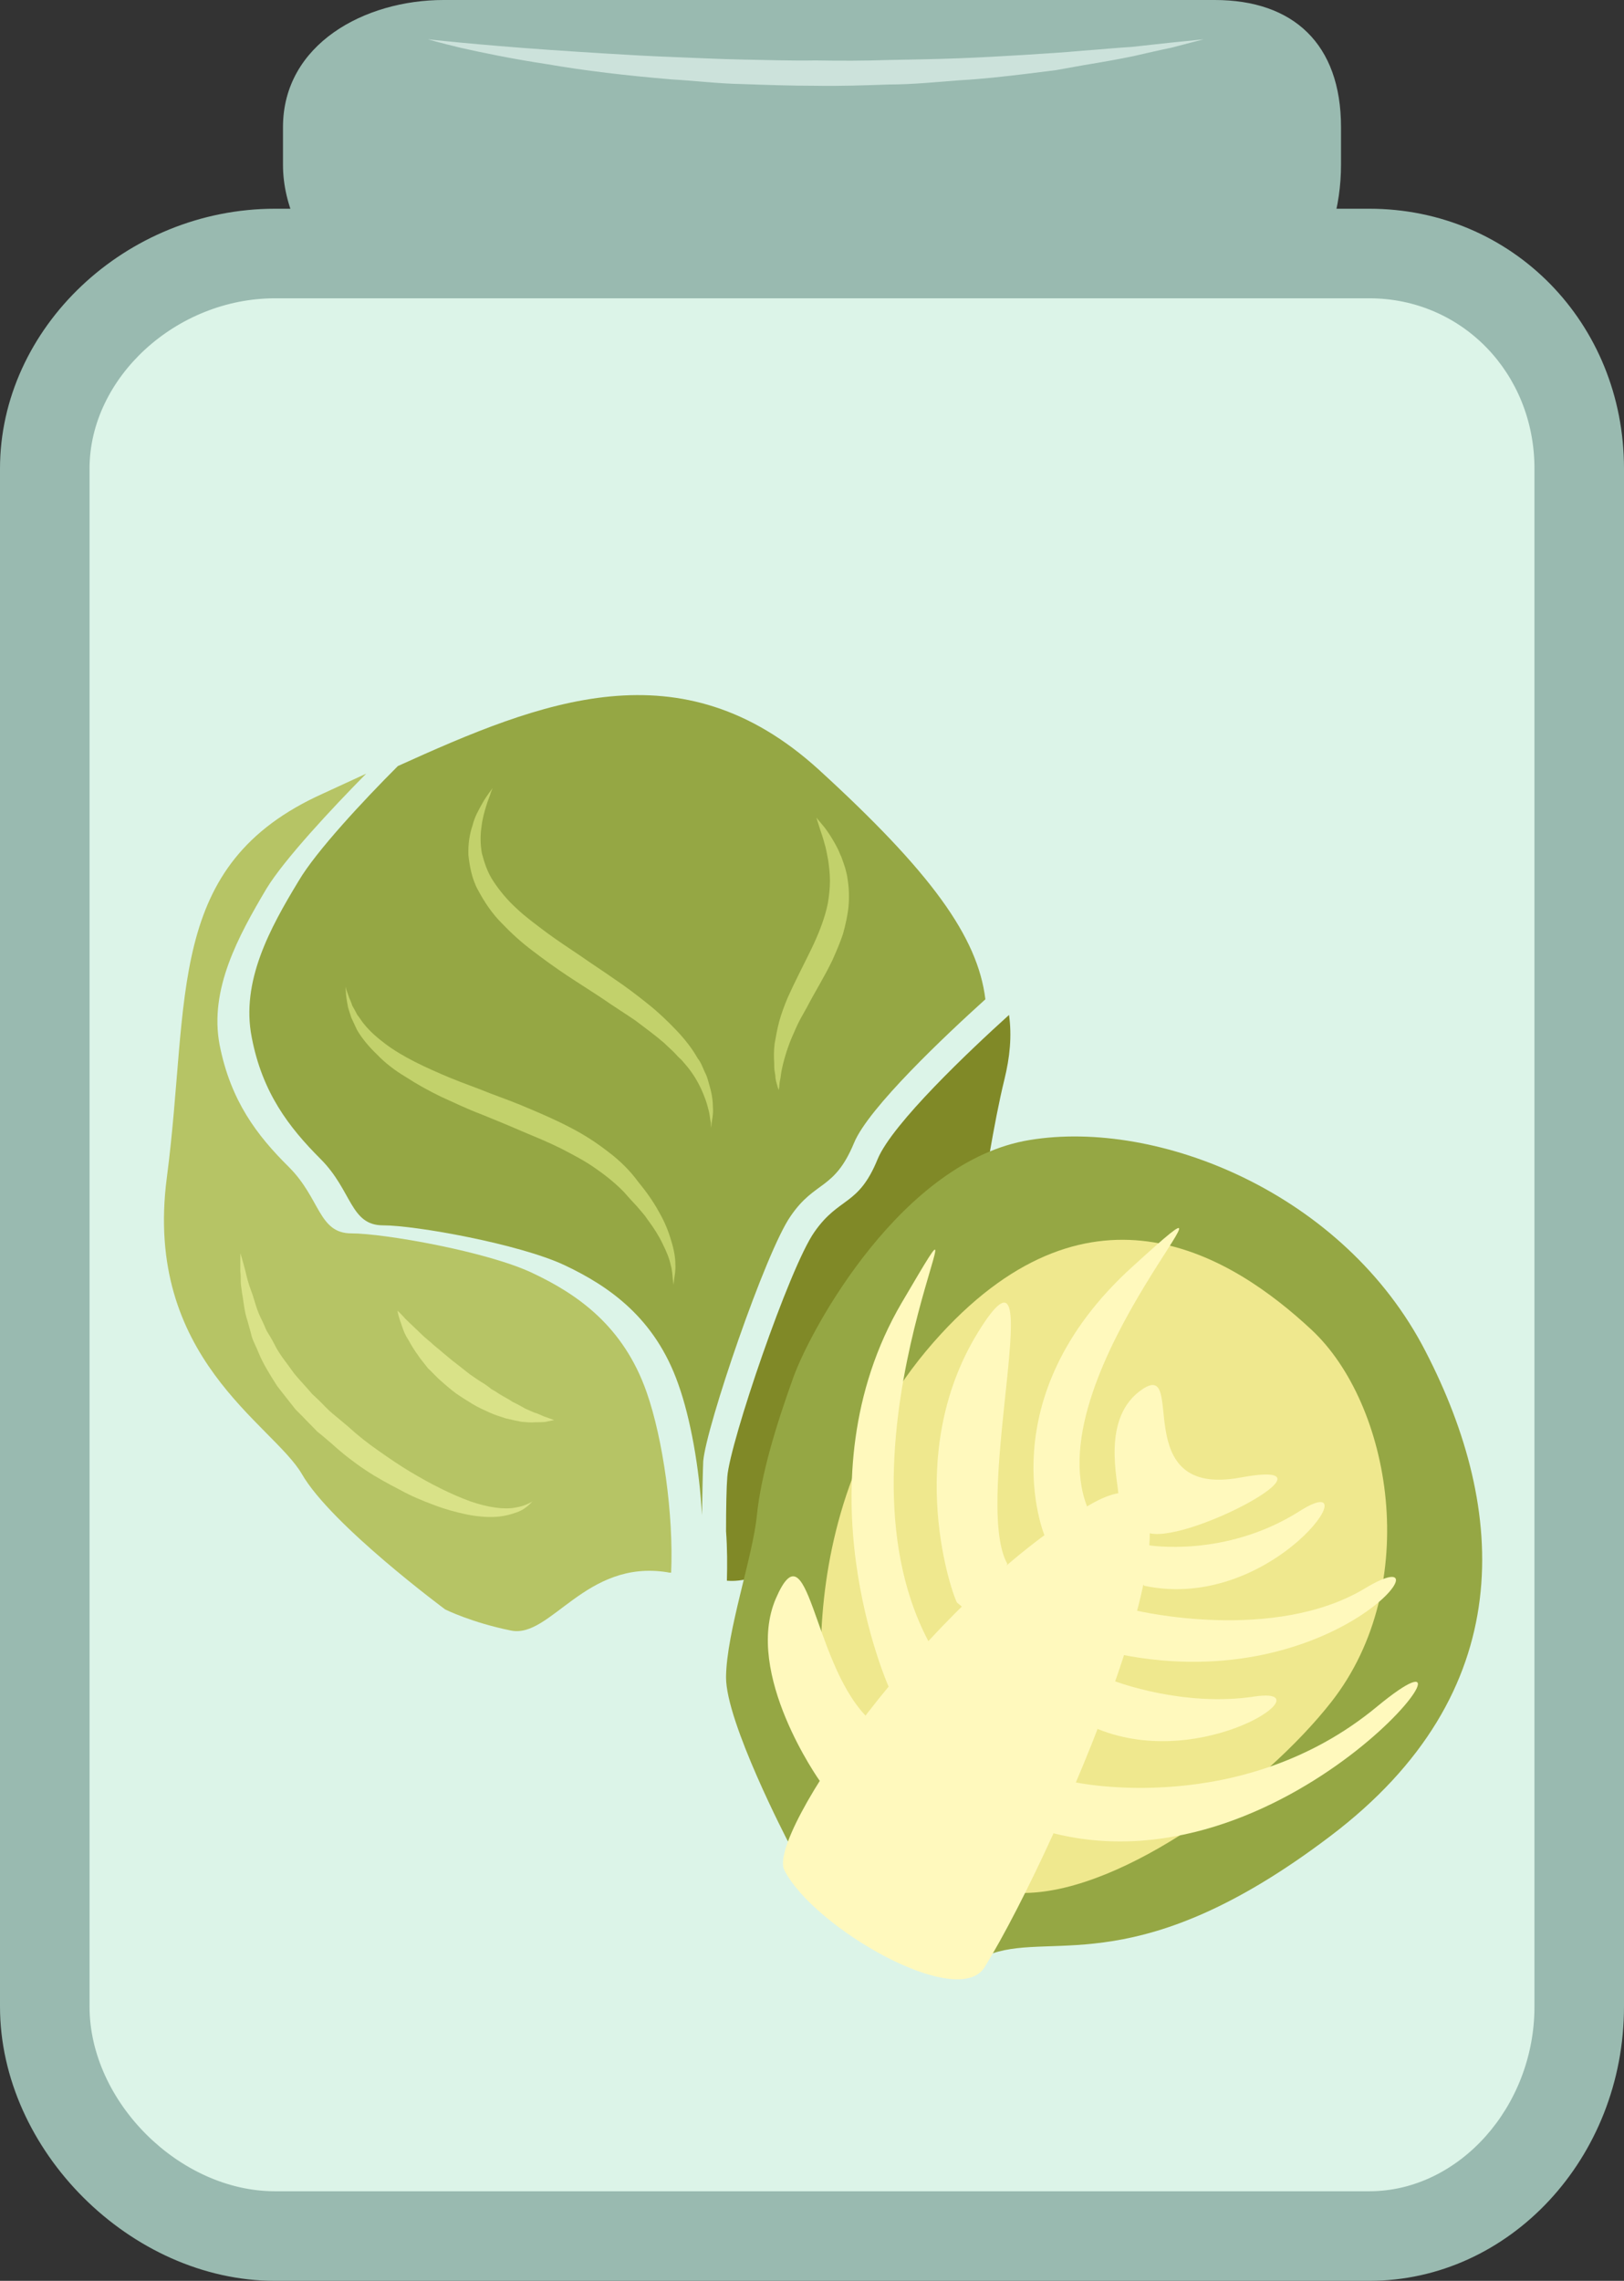 <?xml version="1.0" encoding="UTF-8" standalone="no"?>
<svg
   xmlns:dc="http://purl.org/dc/elements/1.1/"
   xmlns:cc="http://creativecommons.org/ns#"
   xmlns:rdf="http://www.w3.org/1999/02/22-rdf-syntax-ns#"
   xmlns:svg="http://www.w3.org/2000/svg"
   xmlns="http://www.w3.org/2000/svg"
   id="svg59"
   viewBox="0 0 3845 5398"
   style="clip-rule:evenodd;fill-rule:evenodd;image-rendering:optimizeQuality;shape-rendering:geometricPrecision;text-rendering:geometricPrecision"
   version="1.1"
   height="53.98mm"
   width="38.45mm"
   xml:space="preserve"><rect x="0" y="0" width="3845" height="5398" fill="#333333" stroke="none"/>
 <defs
   id="defs4">
  <style
   id="style2"
   type="text/css">
   <![CDATA[
    .fil5 {fill:#808927;fill-rule:nonzero}
    .fil4 {fill:#95A744;fill-rule:nonzero}
    .fil0 {fill:#99BAB0;fill-rule:nonzero}
    .fil3 {fill:#B6C465;fill-rule:nonzero}
    .fil8 {fill:#C2D16B;fill-rule:nonzero}
    .fil2 {fill:#CCE2DB;fill-rule:nonzero}
    .fil9 {fill:#D9E288;fill-rule:nonzero}
    .fil1 {fill:#DCF4E8;fill-rule:nonzero}
    .fil6 {fill:#EFE88E;fill-rule:nonzero}
    .fil7 {fill:#FFF9BD;fill-rule:nonzero}
   ]]>
  </style>
 </defs>
 <g
   transform="translate(-8636,-12090)"
   id="Vrstva_x0020_1">
  <g
   id="_863612488">
   <path
   style="fill:#99bab0;fill-rule:nonzero"
   id="path7"
   d="m 11811,12480 c 0,197 -113,386 -299,386 H 9686 c -186,0 -380,-189 -380,-386 v -89 c 0,-197 194,-301 380,-301 h 866 960 c 186,0 299,104 299,301 z"
   class="fil0" />
   <path
   style="fill:#dcf4e8;fill-rule:nonzero"
   id="path9"
   d="m 12375,16839 c 0,284 -215,543 -497,543 H 9287 c -283,0 -545,-259 -545,-543 v -3640 c 0,-284 262,-509 545,-509 h 2591 c 282,0 497,225 497,509 z"
   class="fil1" />
   <path
   style="fill:#99bab0;fill-rule:nonzero"
   id="path11"
   d="m 9287,12796 c -234,0 -439,188 -439,403 v 3640 c 0,225 213,437 439,437 h 2591 c 212,0 391,-200 391,-437 v -3640 c 0,-226 -172,-403 -391,-403 z m 2591,4692 H 9287 c -341,0 -651,-309 -651,-649 v -3640 c 0,-333 298,-615 651,-615 h 2591 c 338,0 603,270 603,615 v 3640 c 0,358 -271,649 -603,649 z"
   class="fil0" />
   <path
   style="fill:#cce2db;fill-rule:nonzero"
   id="path13"
   d="m 9649,12183 c 0,0 115,13 287,25 43,3 90,6 139,9 49,3 101,6 155,8 54,2 110,5 166,6 57,1 114,3 171,2 58,1 115,1 172,-1 56,-1 112,-2 166,-4 53,-2 105,-5 155,-8 49,-3 96,-6 139,-10 43,-3 82,-7 117,-9 35,-4 65,-7 91,-10 50,-5 79,-8 79,-8 0,0 -28,7 -77,20 -25,5 -55,12 -90,20 -34,7 -73,14 -116,21 -22,4 -44,8 -67,12 -23,3 -48,6 -72,9 -50,6 -102,12 -156,15 -54,4 -111,10 -168,10 -57,2 -115,4 -173,3 -58,0 -116,-2 -173,-4 -57,-1 -113,-8 -167,-11 -108,-9 -209,-21 -295,-36 -86,-13 -157,-28 -206,-39 -50,-12 -77,-20 -77,-20 z"
   class="fil2" />
  </g>
 </g>
 <g
   transform="translate(-8636,-12090)"
   id="Vrstva_x0020_1_0">
  <path
   style="fill:#b6c465;fill-rule:nonzero"
   id="path18"
   d="m 10167,15385 c -55,-157 -164,-232 -270,-282 -107,-51 -352,-94 -429,-94 -78,0 -73,-82 -148,-157 -76,-75 -138,-157 -164,-289 -25,-131 44,-257 111,-370 42,-69 155,-190 236,-272 -34,16 -68,31 -102,47 -376,169 -314,482 -370,909 -56,427 251,583 320,702 69,120 339,320 339,320 0,0 62,31 156,50 94,19 176,-169 370,-138 3,1 7,1 9,1 6,-136 -19,-316 -58,-427 z"
   class="fil3" />
  <path
   style="fill:#95a744;fill-rule:nonzero"
   id="path20"
   d="m 10508,14968 c 58,-85 103,-60 150,-173 34,-83 218,-256 311,-340 -18,-148 -129,-301 -395,-544 -326,-296 -656,-162 -996,-8 -81,81 -194,202 -235,272 -68,112 -137,238 -111,370 25,131 88,213 163,288 75,75 70,157 148,157 77,0 322,44 429,94 106,50 215,125 270,282 29,81 50,199 56,310 1,-57 2,-105 3,-128 7,-82 148,-496 207,-580 z"
   class="fil4" />
  <path
   style="fill:#808927;fill-rule:nonzero"
   id="path22"
   d="m 10357,15831 c 193,17 425,-392 499,-503 75,-112 107,-476 158,-683 13,-53 18,-103 11,-153 -93,84 -276,257 -311,341 -46,113 -91,88 -150,173 -59,84 -200,498 -206,579 -2,24 -3,72 -3,129 3,40 3,80 2,117 z"
   class="fil5" />
  <path
   style="fill:#95a744;fill-rule:nonzero"
   id="path24"
   d="m 10502,16449 c 0,0 -148,-284 -147,-390 1,-107 64,-287 73,-383 10,-96 45,-212 87,-328 42,-115 257,-511 559,-560 303,-50 744,125 937,500 194,375 224,808 -226,1148 -450,341 -652,227 -799,277 z"
   class="fil4" />
  <path
   style="fill:#efe88e;fill-rule:nonzero"
   id="path26"
   d="m 10602,16249 c 0,0 -137,-569 262,-1002 359,-390 689,-185 877,-10 188,175 265,603 47,881 -155,198 -491,449 -725,452 l -248,-162 z"
   class="fil6" />
  <path
   style="fill:#fff9bd;fill-rule:nonzero"
   id="path28"
   d="m 10577,16305 c 0,0 -181,-254 -104,-432 77,-178 86,144 212,277 l -43,151 z"
   class="fil7" />
  <path
   style="fill:#fff9bd;fill-rule:nonzero"
   id="path30"
   d="m 10740,16082 c 0,0 -217,-486 31,-909 249,-423 -191,319 63,801 l 29,74 z"
   class="fil7" />
  <path
   style="fill:#fff9bd;fill-rule:nonzero"
   id="path32"
   d="m 10902,15883 c -9,-12 -130,-347 49,-639 179,-291 -17,395 70,547 l -56,144 z"
   class="fil7" />
  <path
   style="fill:#fff9bd;fill-rule:nonzero"
   id="path34"
   d="m 11109,15724 c 0,0 -135,-325 208,-636 343,-312 -232,247 -107,568 l -25,111 z"
   class="fil7" />
  <path
   style="fill:#fff9bd;fill-rule:nonzero"
   id="path36"
   d="m 11284,15631 c 1,-32 -44,-187 58,-254 103,-67 -36,259 230,210 265,-49 -142,167 -222,129 z"
   class="fil7" />
  <path
   style="fill:#fff9bd;fill-rule:nonzero"
   id="path38"
   d="m 11355,15747 c 0,0 181,31 357,-80 176,-112 -61,241 -367,176 l -45,-59 z"
   class="fil7" />
  <path
   style="fill:#fff9bd;fill-rule:nonzero"
   id="path40"
   d="m 11328,15902 c 0,0 324,77 540,-53 215,-130 -64,258 -577,157 l -35,-45 z"
   class="fil7" />
  <path
   style="fill:#fff9bd;fill-rule:nonzero"
   id="path42"
   d="m 11276,16069 c 0,0 161,62 331,36 171,-25 -121,179 -372,77 l -46,-106 z"
   class="fil7" />
  <path
   style="fill:#fff9bd;fill-rule:nonzero"
   id="path44"
   d="m 11181,16308 c 0,0 394,86 714,-178 319,-264 -194,441 -764,299 l -55,-70 z"
   class="fil7" />
  <path
   style="fill:#fff9bd;fill-rule:nonzero"
   id="path46"
   d="m 10493,16516 c -42,-82 333,-629 717,-861 378,-227 -65,804 -243,1091 -64,102 -404,-93 -474,-230 z"
   class="fil7" />
  <path
   style="fill:#c2d16b;fill-rule:nonzero"
   id="path48"
   d="m 9454,14425 c 0,0 1,5 4,13 1,3 3,8 5,14 2,5 5,11 7,18 4,7 8,14 12,22 6,7 10,15 17,23 13,16 30,31 50,46 40,30 93,55 153,80 29,12 61,23 93,36 32,12 65,24 97,38 33,14 65,28 97,45 31,16 60,35 87,56 28,21 52,45 71,71 19,23 36,47 49,71 14,24 23,47 29,68 7,22 10,41 10,56 1,16 -2,28 -3,36 -1,8 -1,13 -1,13 0,0 -1,-5 -2,-13 -1,-8 -1,-20 -5,-34 -3,-15 -10,-32 -19,-50 -9,-19 -21,-38 -36,-58 -7,-11 -16,-20 -25,-31 -8,-9 -19,-20 -29,-32 -19,-20 -42,-39 -68,-57 -25,-18 -54,-33 -83,-48 -30,-15 -62,-28 -93,-41 -32,-14 -64,-27 -96,-40 -32,-12 -63,-27 -94,-41 -29,-14 -58,-30 -84,-47 -27,-16 -50,-34 -69,-54 -20,-19 -36,-39 -47,-58 -5,-10 -9,-20 -13,-28 -3,-9 -6,-18 -8,-25 -3,-16 -5,-28 -5,-36 -1,-8 -1,-13 -1,-13 z"
   class="fil8" />
  <path
   style="fill:#c2d16b;fill-rule:nonzero"
   id="path50"
   d="m 9802,13955 c 0,0 -1,4 -4,11 -2,8 -7,18 -11,32 -4,13 -9,30 -11,49 -3,19 -3,41 1,63 6,22 13,45 28,67 14,21 32,43 54,63 21,20 46,38 71,57 26,19 53,37 80,55 27,19 55,37 82,56 27,18 53,38 78,58 24,19 47,41 67,62 21,22 38,44 51,67 8,10 12,22 17,33 6,11 8,22 11,32 6,20 8,38 8,53 1,15 -2,26 -3,34 -1,8 -1,12 -1,12 0,0 -1,-4 -1,-12 -2,-8 -2,-18 -6,-32 -3,-14 -9,-30 -17,-48 -8,-17 -19,-36 -34,-54 -4,-5 -8,-9 -12,-14 -4,-4 -9,-8 -13,-13 -9,-10 -19,-18 -29,-28 -21,-18 -44,-35 -68,-53 -25,-17 -52,-34 -78,-52 -27,-18 -56,-36 -83,-54 -27,-18 -55,-38 -81,-58 -27,-20 -52,-43 -74,-66 -23,-23 -41,-50 -56,-78 -15,-27 -20,-57 -23,-83 -1,-27 3,-51 10,-71 5,-21 15,-37 22,-50 7,-13 14,-22 18,-28 5,-6 7,-10 7,-10 z"
   class="fil8" />
  <path
   style="fill:#c2d16b;fill-rule:nonzero"
   id="path52"
   d="m 10569,14025 c 0,0 7,9 19,23 6,8 13,18 20,30 3,5 7,12 10,18 4,7 6,14 10,22 3,8 6,17 9,26 2,8 5,18 6,28 3,19 4,41 2,63 -2,21 -7,43 -13,65 -7,21 -16,42 -25,62 -19,40 -42,76 -60,111 -9,16 -19,33 -26,49 -7,16 -14,31 -19,46 -5,14 -9,28 -12,40 -3,12 -5,23 -6,33 -2,9 -3,16 -3,21 -1,5 -1,8 -1,8 0,0 -1,-2 -3,-8 -1,-5 -4,-12 -5,-21 0,-5 -1,-10 -2,-16 -1,-6 -1,-12 -1,-19 -1,-14 -1,-29 1,-46 3,-17 6,-34 11,-53 5,-18 12,-37 20,-56 17,-38 37,-76 55,-113 18,-37 33,-75 40,-110 3,-18 5,-36 5,-53 0,-17 -2,-33 -4,-48 -3,-15 -5,-29 -9,-41 -3,-12 -7,-23 -10,-32 -6,-18 -9,-29 -9,-29 z"
   class="fil8" />
  <path
   style="fill:#d9e288;fill-rule:nonzero"
   id="path54"
   d="m 9205,15056 c 0,0 5,15 12,42 3,13 7,30 14,48 7,18 11,39 21,60 5,10 10,21 15,33 6,10 13,21 19,33 11,23 30,45 46,68 9,11 19,22 29,33 l 14,16 17,16 c 11,11 21,22 32,31 l 36,30 c 24,22 47,40 73,58 24,17 49,34 74,49 50,30 98,54 142,70 43,15 81,20 107,15 13,-2 24,-6 30,-9 7,-3 11,-6 11,-6 0,0 -3,3 -9,9 -6,5 -14,12 -28,17 -14,5 -31,10 -52,11 -20,1 -44,-1 -68,-6 -24,-5 -50,-12 -76,-22 -27,-10 -54,-21 -81,-36 -27,-14 -55,-29 -82,-47 -27,-18 -54,-39 -77,-60 -12,-10 -24,-21 -37,-31 -11,-12 -23,-23 -34,-35 l -17,-17 c -5,-6 -10,-13 -15,-19 -10,-13 -20,-25 -29,-37 -17,-27 -33,-52 -44,-79 -5,-13 -12,-25 -16,-38 -3,-13 -7,-25 -10,-37 -8,-23 -9,-46 -13,-66 -1,-10 -3,-19 -3,-27 0,-9 0,-16 -1,-24 0,-27 0,-43 0,-43 z"
   class="fil9" />
  <path
   style="fill:#d9e288;fill-rule:nonzero"
   id="path56"
   d="m 9577,15192 c 0,0 6,5 15,15 4,5 10,10 16,16 6,6 14,13 22,21 7,7 16,15 26,23 8,8 19,16 28,24 11,9 21,18 32,26 11,9 22,17 33,26 12,8 23,16 35,23 6,4 11,8 16,12 6,3 12,7 18,11 11,7 22,12 32,19 11,5 21,11 30,16 10,4 19,9 27,11 8,3 15,7 22,9 12,4 19,7 19,7 0,0 -7,1 -20,4 -7,1 -15,1 -25,1 -9,1 -20,0 -32,-1 -11,-2 -24,-5 -37,-8 -12,-4 -26,-8 -39,-14 -13,-6 -27,-12 -40,-20 -13,-8 -26,-16 -39,-25 -12,-9 -24,-19 -35,-29 -12,-10 -21,-21 -32,-31 -9,-12 -18,-22 -25,-33 -8,-11 -14,-21 -20,-32 -6,-9 -11,-19 -14,-28 -3,-9 -6,-17 -8,-23 -4,-13 -5,-20 -5,-20 z"
   class="fil9" />
 </g>
</svg>